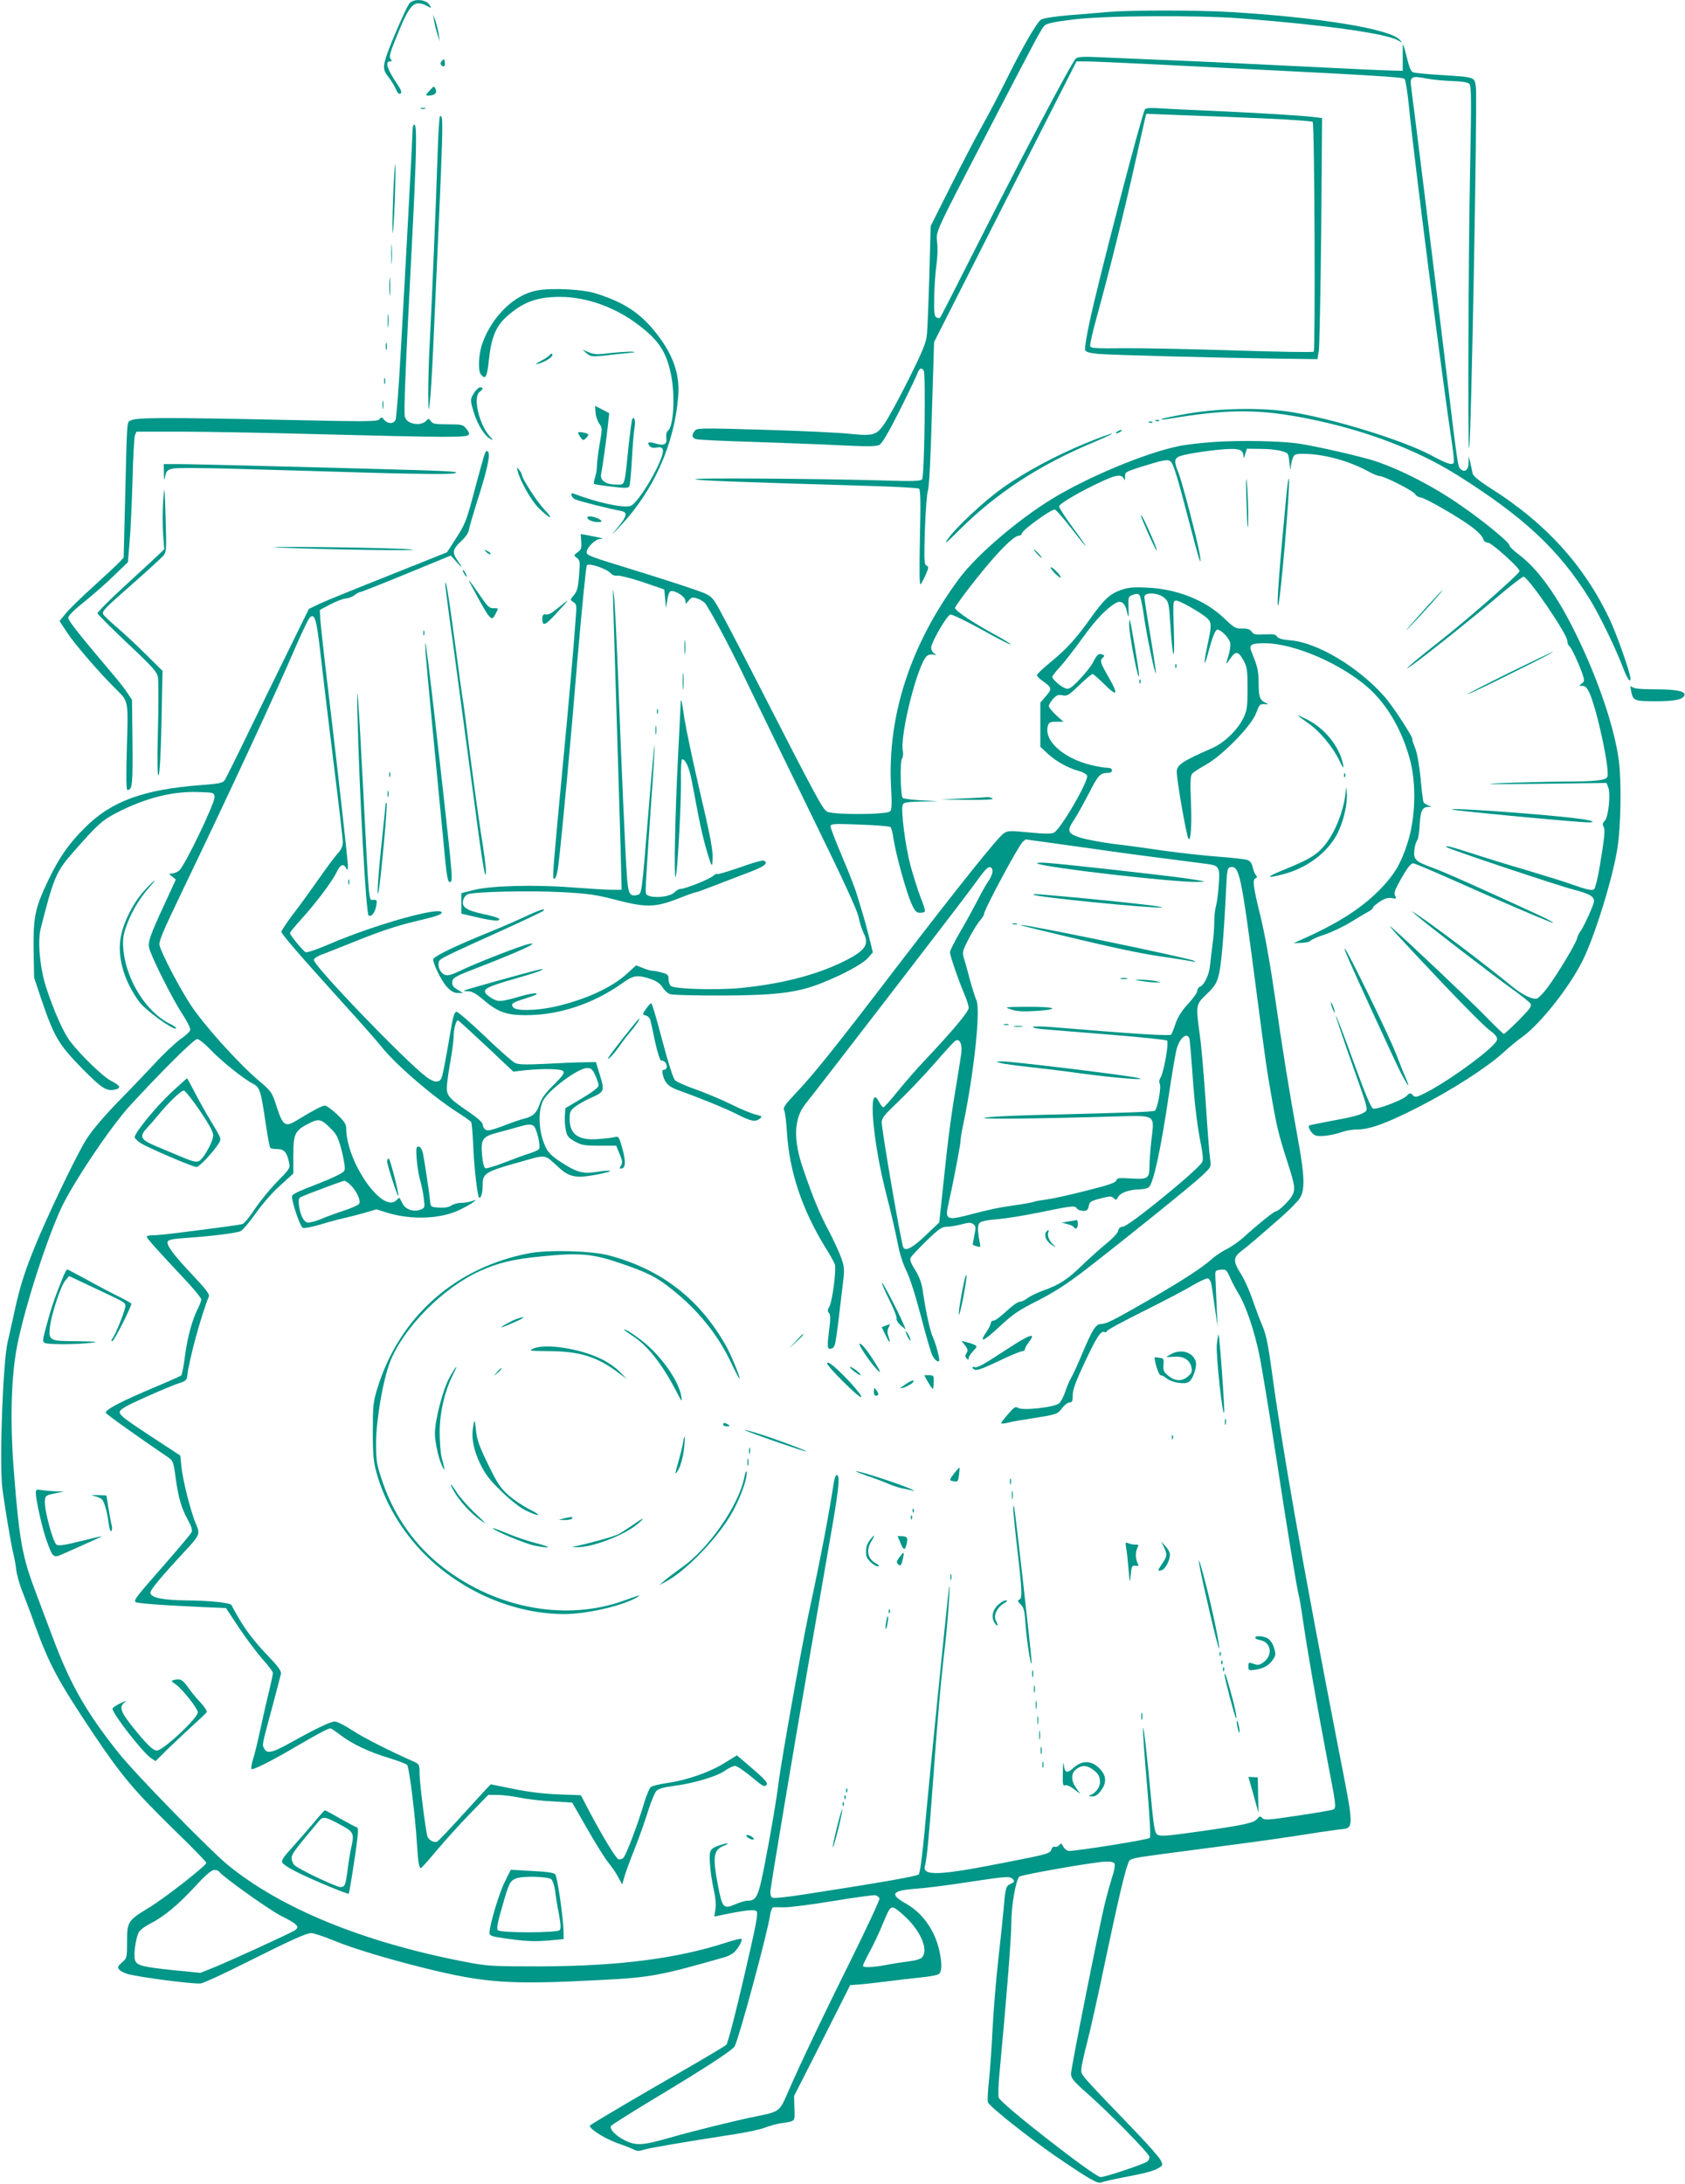 <?xml version="1.0" standalone="no"?>
<!DOCTYPE svg PUBLIC "-//W3C//DTD SVG 20010904//EN"
 "http://www.w3.org/TR/2001/REC-SVG-20010904/DTD/svg10.dtd">
<svg version="1.0" xmlns="http://www.w3.org/2000/svg"
 width="988pt" height="1280pt" viewBox="0 0 988 1280"
 preserveAspectRatio="xMidYMid meet">
<g transform="translate(0,1280) scale(0.1,-0.1)"
fill="#009688" stroke="none">
<path d="M2399 12778 c-19 -27 -104 -221 -130 -297 -25 -73 -24 -92 10 -134
15 -20 34 -50 41 -67 7 -16 16 -30 20 -30 19 0 17 16 -9 54 -59 87 -76 136
-45 136 13 0 14 3 4 14 -9 12 -4 34 26 108 86 217 110 243 188 203 28 -15 28
-15 14 7 -22 34 -97 37 -119 6z"/>
<path d="M6500 12730 c-47 -4 -150 -13 -230 -19 -86 -7 -154 -18 -166 -26 -25
-16 -113 -169 -206 -358 -37 -75 -101 -197 -142 -270 -40 -72 -124 -233 -186
-357 l-113 -225 -8 -295 c-5 -162 -11 -319 -15 -349 -4 -40 -30 -102 -104
-250 -54 -108 -117 -224 -140 -258 -50 -75 -66 -80 -214 -65 -56 6 -280 17
-496 23 -377 11 -394 11 -407 -7 -19 -26 -16 -41 10 -48 12 -4 162 -11 332
-16 171 -6 402 -14 514 -20 159 -8 208 -7 227 2 16 9 54 73 117 198 51 102 98
200 105 218 11 33 25 41 38 20 13 -20 4 -621 -9 -637 -10 -11 -50 -13 -232 -7
-391 11 -1131 16 -1098 7 29 -8 185 -14 1049 -40 138 -4 256 -11 263 -15 8 -6
10 -78 5 -289 -4 -190 -3 -279 4 -272 5 6 19 31 30 57 18 41 18 47 5 53 -14 5
-15 30 -10 209 4 113 12 216 18 232 7 18 16 186 23 449 l13 420 417 823 418
822 57 0 c31 0 191 -7 356 -15 1381 -69 1500 -76 1511 -88 6 -7 19 -90 28
-186 28 -285 191 -1561 251 -1960 8 -52 12 -98 9 -103 -10 -16 -38 -7 -128 41
-163 89 -581 218 -831 257 -170 26 -411 22 -599 -10 -82 -14 -152 -29 -155
-32 -3 -4 12 -4 34 0 358 60 537 60 830 1 330 -66 635 -182 872 -331 388 -244
597 -439 774 -725 55 -89 150 -283 193 -396 27 -71 46 -99 46 -69 0 31 -81
261 -123 349 -148 312 -372 559 -690 761 -71 45 -109 76 -112 90 -2 11 -8 39
-13 61 l-10 40 -1 -38 c-1 -43 -23 -59 -48 -35 -16 17 -16 18 -93 658 -50 414
-183 1487 -196 1582 -8 59 3 65 89 48 34 -7 102 -13 151 -15 58 -2 93 -7 102
-17 11 -11 12 -91 4 -493 -10 -485 -14 -1652 -6 -1644 12 12 49 2032 40 2116
-8 63 -1 60 -200 73 -82 5 -158 12 -167 16 -16 6 -23 25 -47 122 -6 23 -12 42
-13 42 -2 0 -3 -35 -2 -77 l0 -78 -80 2 c-44 1 -305 13 -580 27 -275 14 -615
30 -755 35 -140 6 -307 13 -370 16 -85 4 -120 2 -131 -7 -23 -18 -323 -587
-624 -1183 -91 -181 -169 -333 -173 -337 -4 -4 -14 -3 -22 2 -12 8 -14 31 -12
122 1 62 7 146 13 187 6 40 8 99 4 130 -7 67 -19 41 292 640 301 580 320 615
340 633 12 11 65 22 168 34 183 23 727 26 985 6 497 -39 854 -89 920 -130 25
-15 25 -15 7 5 -56 64 -483 133 -1001 163 -197 11 -574 11 -706 0z"/>
<path d="M2545 12679 c3 -19 12 -55 20 -80 l14 -44 -6 40 c-3 22 -12 58 -19
80 l-14 40 5 -36z"/>
<path d="M2591 12443 c-10 -11 -10 -18 -2 -26 14 -14 23 -4 19 21 -3 18 -5 18
-17 5z"/>
<path d="M2519 12269 c-26 -28 -26 -29 -5 -29 35 0 51 16 40 38 -9 19 -10 19
-35 -9z"/>
<path d="M2468 12163 c6 -2 18 -2 25 0 6 3 1 5 -13 5 -14 0 -19 -2 -12 -5z"/>
<path d="M6713 12158 c-19 -30 -275 -1011 -324 -1244 -18 -83 -30 -158 -26
-166 4 -11 26 -17 74 -22 76 -7 693 -23 1053 -28 l235 -3 8 50 c4 28 10 345
14 706 l5 657 -49 6 c-71 9 -325 24 -588 36 -126 5 -267 12 -312 15 -59 4 -84
2 -90 -7z m699 -52 c153 -7 281 -16 285 -20 11 -10 16 -1337 6 -1347 -5 -5
-213 -1 -463 7 -250 8 -543 14 -650 13 -174 -2 -195 0 -198 14 -2 9 19 99 47
199 67 244 159 612 220 888 28 124 53 236 56 249 l6 24 207 -8 c114 -4 332
-12 484 -19z"/>
<path d="M2566 11903 c-9 -285 -34 -881 -46 -1108 -6 -99 -9 -234 -9 -300 1
-110 2 -115 9 -55 5 36 13 171 19 300 63 1387 63 1380 41 1380 -4 0 -10 -98
-14 -217z"/>
<path d="M2420 12048 c0 -30 -44 -854 -71 -1323 -11 -203 -25 -378 -30 -387
-13 -24 -45 -23 -66 1 -15 18 -18 18 -28 4 -11 -14 -63 -15 -556 -4 -699 15
-867 14 -899 -2 -28 -14 -24 32 -37 -489 l-8 -316 -25 -27 c-14 -15 -82 -78
-151 -141 -69 -62 -143 -134 -163 -159 l-37 -45 46 -70 c46 -69 193 -239 286
-330 73 -73 71 -62 63 -341 -5 -168 -4 -249 3 -249 29 0 32 31 30 277 l-3 251
-27 41 c-15 23 -52 70 -81 104 -200 236 -266 319 -266 336 0 12 36 48 98 97
53 43 132 112 174 154 l78 75 10 120 c6 66 13 228 17 360 3 132 10 250 14 263
l9 22 267 0 c148 0 511 -7 808 -15 297 -8 615 -15 708 -15 180 0 187 2 149 50
-17 21 -27 23 -106 23 -74 0 -89 3 -100 19 -11 16 -15 16 -25 4 -31 -37 -116
-23 -127 21 -7 26 3 278 41 1008 27 522 31 705 15 705 -5 0 -10 -10 -10 -22z"/>
<path d="M2305 11640 c-4 -111 -5 -203 -2 -206 2 -3 8 86 12 196 4 111 5 203
2 206 -2 3 -8 -85 -12 -196z"/>
<path d="M2294 11310 c0 -52 1 -74 3 -47 2 26 2 68 0 95 -2 26 -3 4 -3 -48z"/>
<path d="M2283 11120 c0 -47 2 -66 4 -42 2 23 2 61 0 85 -2 23 -4 4 -4 -43z"/>
<path d="M3151 11098 c-132 -23 -262 -147 -321 -306 -24 -63 -29 -164 -10
-187 27 -33 36 -16 47 88 13 125 40 192 98 246 97 89 180 121 318 121 156 0
327 -61 464 -167 116 -88 160 -156 187 -286 26 -124 16 -307 -18 -332 -8 -6
-11 -22 -9 -41 6 -39 -15 -49 -64 -33 -39 12 -52 7 -34 -15 9 -10 22 -13 42
-9 21 4 30 1 35 -11 17 -44 -142 -320 -191 -332 -47 -12 -198 22 -332 73 -23
9 -13 -24 10 -34 21 -10 203 -56 270 -68 38 -8 34 -29 -19 -94 -45 -55 -44
-55 16 9 194 207 315 478 337 760 10 129 -32 246 -134 373 -91 114 -185 175
-348 227 -75 24 -256 34 -344 18z"/>
<path d="M2273 10920 c0 -36 2 -50 4 -32 2 17 2 47 0 65 -2 17 -4 3 -4 -33z"/>
<path d="M2262 10770 c0 -19 2 -27 5 -17 2 9 2 25 0 35 -3 9 -5 1 -5 -18z"/>
<path d="M3440 10729 c22 -19 32 -20 95 -14 38 5 102 11 140 15 57 6 61 7 25
9 -25 0 -82 -4 -127 -9 -68 -9 -89 -8 -120 5 l-38 15 25 -21z"/>
<path d="M3225 10721 c-3 -6 -27 -23 -53 -36 -26 -14 -36 -23 -22 -19 53 14
100 47 87 60 -3 3 -8 0 -12 -5z"/>
<path d="M2252 10565 c0 -16 2 -22 5 -12 2 9 2 23 0 30 -3 6 -5 -1 -5 -18z"/>
<path d="M2780 10498 c-24 -40 -24 -42 -1 -118 21 -68 63 -135 95 -152 20 -10
20 -10 -1 13 -64 70 -102 233 -60 263 21 16 22 26 2 26 -8 0 -24 -15 -35 -32z"/>
<path d="M2243 10425 c0 -22 2 -30 4 -17 2 12 2 30 0 40 -3 9 -5 -1 -4 -23z"/>
<path d="M3492 10383 c1 -21 11 -50 21 -65 19 -25 19 -29 3 -121 -9 -52 -16
-110 -16 -129 0 -19 -5 -49 -11 -67 -6 -18 -9 -34 -6 -37 3 -3 48 -10 102 -16
78 -10 98 -9 105 1 4 7 11 77 15 155 4 77 11 161 15 186 8 41 0 74 -13 53 -3
-5 -13 -79 -22 -164 -25 -241 -18 -219 -75 -219 -59 0 -94 26 -85 63 7 32 32
211 40 289 l7 66 -41 22 -42 21 3 -38z"/>
<path d="M6778 10333 c7 -3 16 -2 19 1 4 3 -2 6 -13 5 -11 0 -14 -3 -6 -6z"/>
<path d="M6738 10323 c7 -3 16 -2 19 1 4 3 -2 6 -13 5 -11 0 -14 -3 -6 -6z"/>
<path d="M6550 10270 c-8 -5 -10 -10 -5 -10 6 0 17 5 25 10 8 5 11 10 5 10 -5
0 -17 -5 -25 -10z"/>
<path d="M3390 10264 c0 -5 7 -18 15 -29 14 -18 16 -18 32 -2 9 9 15 19 12 21
-9 10 -59 18 -59 10z"/>
<path d="M6363 10201 c-170 -70 -356 -169 -483 -260 -107 -75 -277 -234 -323
-301 -24 -35 -11 -25 62 48 226 225 476 388 801 523 63 27 108 48 100 48 -8 0
-79 -26 -157 -58z"/>
<path d="M7125 10210 c-77 -5 -174 -16 -215 -25 -199 -42 -524 -178 -735 -305
-201 -122 -447 -331 -550 -470 -286 -385 -424 -807 -400 -1228 5 -91 4 -126
-5 -137 -17 -20 -331 -22 -370 -2 -26 13 -58 72 -440 818 -102 199 -198 382
-215 407 -29 43 -35 47 -145 84 -63 22 -216 71 -340 109 -260 80 -270 84 -270
103 0 26 50 76 78 77 23 1 22 2 -8 9 -19 4 -51 10 -70 14 l-35 6 3 -44 c3 -37
0 -47 -20 -62 -25 -18 -25 -19 -5 -34 18 -15 19 -24 12 -104 -5 -70 -11 -92
-30 -114 -23 -28 -23 -28 -3 -41 19 -12 20 -19 13 -104 -11 -159 -44 -530 -75
-852 -51 -536 -61 -657 -55 -663 11 -11 22 19 29 77 22 184 72 719 111 1196
26 302 51 555 56 562 13 15 115 -20 140 -47 9 -11 25 -16 40 -14 13 2 80 -15
149 -38 l125 -43 5 -55 5 -55 7 44 c3 24 11 48 16 53 16 16 86 -23 90 -50 l3
-22 18 21 c16 19 21 21 52 10 19 -6 41 -21 48 -33 54 -85 159 -285 255 -487
63 -130 229 -472 370 -760 178 -363 261 -543 270 -585 7 -34 20 -75 29 -93 37
-71 11 -106 -126 -173 -160 -77 -361 -128 -597 -151 -142 -13 -384 -6 -406 12
-8 6 -14 24 -14 40 0 24 -5 30 -37 38 -21 6 -46 11 -55 11 -10 0 -36 7 -58 16
l-40 16 -54 -49 c-89 -82 -248 -154 -426 -194 -107 -23 -222 -25 -240 -4 -18
22 -7 29 80 56 48 15 67 24 53 27 -12 2 -52 -6 -90 -17 -110 -32 -129 -34
-160 -17 -16 8 -35 22 -43 31 -22 27 4 41 160 86 134 38 190 58 165 59 -13 0
-448 -120 -454 -126 -2 -2 9 -4 25 -4 21 0 46 -14 85 -47 87 -75 137 -93 252
-93 195 0 394 66 564 186 68 49 89 52 168 26 35 -12 55 -26 70 -49 11 -18 31
-36 45 -40 14 -5 147 -8 295 -8 322 1 448 16 590 72 127 50 243 113 275 149
l28 32 -23 93 c-13 52 -30 114 -38 139 -8 25 -22 72 -32 105 -9 33 -48 133
-86 222 -38 89 -69 170 -69 179 0 16 15 17 171 11 94 -3 176 -10 181 -15 5 -5
13 -38 18 -73 13 -86 75 -312 105 -376 19 -43 28 -53 49 -53 14 0 27 3 29 8 3
4 -8 41 -25 82 -16 41 -42 125 -59 185 -30 113 -58 328 -46 358 5 14 23 17
109 19 l103 2 -102 5 c-56 3 -105 10 -110 14 -13 14 -17 216 -4 231 6 7 8 27
5 44 -19 94 89 518 142 558 8 7 25 10 37 7 19 -4 20 -3 5 7 -10 6 -18 21 -18
33 0 32 92 191 113 195 9 2 92 -38 183 -88 91 -51 167 -90 170 -87 3 2 -35 26
-83 52 -133 72 -243 145 -243 162 0 8 56 85 125 171 122 154 219 252 249 252
8 0 16 6 18 14 5 22 177 146 194 139 8 -3 51 -52 95 -109 44 -57 82 -104 84
-104 3 0 -31 49 -75 108 -44 60 -80 116 -80 124 0 16 135 94 263 152 80 36
107 37 120 4 3 -7 4 0 4 16 -2 28 1 30 88 58 141 44 163 48 180 32 17 -18 39
-89 111 -366 54 -209 73 -267 59 -178 -12 75 -102 421 -125 479 -34 87 -30 93
75 113 50 9 131 20 182 24 100 8 122 0 124 -40 1 -15 4 -11 10 12 l10 32 82
-1 c45 0 100 -6 122 -13 40 -11 40 -12 46 -71 3 -33 6 -46 7 -28 1 17 6 43 12
57 8 23 15 26 60 26 122 0 271 -41 389 -106 24 -13 51 -24 60 -24 27 0 198
-87 209 -106 5 -10 19 -18 30 -19 27 -2 220 -113 300 -172 35 -26 65 -57 68
-70 4 -15 14 -23 28 -23 21 0 186 -148 186 -167 0 -16 -311 -289 -474 -416
-147 -115 -236 -193 -151 -132 90 65 357 278 491 393 79 67 150 122 157 122
27 0 257 -337 257 -376 0 -13 5 -26 11 -30 12 -7 58 -106 79 -168 11 -35 11
-41 -6 -53 -17 -12 -17 -13 5 -13 17 0 27 -11 42 -44 45 -102 119 -449 104
-488 -9 -22 -57 -28 -260 -29 -99 -1 -263 -5 -365 -9 -129 -6 -62 -7 218 -4
l402 5 10 -26 c15 -38 1 -174 -20 -195 -13 -13 -15 -22 -8 -34 11 -19 7 -61
-23 -241 -11 -66 -26 -123 -32 -127 -14 -9 -41 -3 -132 29 -38 14 -158 51
-265 83 -107 31 -252 76 -322 99 -120 39 -158 48 -146 36 11 -11 656 -227 748
-250 99 -26 125 -43 114 -79 -10 -35 -64 -150 -78 -166 -7 -8 -16 -27 -19 -41
-8 -32 -119 -216 -176 -291 -23 -31 -50 -58 -60 -61 -26 -6 -86 23 -143 70
-155 127 -459 357 -558 422 l-35 23 30 -27 c55 -48 449 -351 554 -426 57 -41
109 -82 115 -91 9 -15 -2 -30 -69 -98 -44 -44 -83 -80 -87 -80 -4 0 -51 46
-105 101 -87 90 -488 469 -553 523 -39 33 45 -59 294 -322 127 -134 252 -260
279 -279 35 -26 47 -41 45 -57 -5 -38 -262 -229 -413 -308 -59 -30 -66 -32
-81 -17 -14 15 -17 15 -37 -5 -24 -24 -169 -79 -195 -74 -12 2 -45 81 -116
276 -54 150 -101 271 -103 269 -2 -3 40 -127 93 -277 93 -261 97 -273 79 -286
-26 -19 -68 -30 -205 -55 -63 -12 -118 -23 -122 -25 -14 -9 16 -55 39 -60 29
-8 101 3 155 22 22 8 61 14 86 14 74 0 172 36 359 131 196 100 404 234 497
319 34 31 84 73 113 93 105 76 274 289 352 445 71 141 178 486 205 662 20 125
24 379 9 505 -23 189 -119 476 -248 740 -113 233 -228 392 -341 476 -30 22
-54 46 -54 54 0 16 -144 135 -275 226 -159 112 -349 211 -507 265 -77 26 -350
89 -453 104 -103 15 -330 20 -490 10z"/>
<path d="M2842 10139 c-5 -13 -31 -105 -57 -204 -52 -195 -55 -203 -120 -304
l-44 -68 -343 -137 c-189 -75 -371 -149 -405 -165 l-62 -30 -112 -228 c-62
-125 -170 -347 -240 -491 -70 -145 -134 -273 -141 -284 -12 -17 -30 -21 -133
-29 -341 -25 -531 -94 -686 -249 -96 -95 -150 -173 -214 -305 -79 -165 -90
-216 -88 -408 l3 -167 41 -123 c76 -223 101 -266 235 -404 120 -122 149 -141
199 -129 37 9 31 23 -22 50 -48 24 -180 152 -242 233 -39 51 -97 181 -141 318
-36 111 -50 266 -32 340 78 307 90 336 198 458 136 155 163 179 249 224 166
85 324 126 476 121 92 -3 94 -3 97 -28 4 -35 -178 -412 -209 -434 -13 -9 -32
-16 -42 -16 -18 0 -18 -1 3 -18 l21 -17 -69 -150 c-83 -179 -96 -218 -87 -252
12 -51 134 -293 189 -378 34 -52 55 -93 51 -103 -3 -10 -29 -34 -59 -54 -29
-21 -98 -86 -152 -145 -55 -58 -135 -143 -179 -187 -103 -104 -185 -199 -220
-256 -49 -77 -190 -369 -274 -563 -80 -189 -113 -287 -149 -457 -12 -52 -28
-129 -38 -170 -26 -119 -47 -659 -32 -835 6 -68 53 -352 67 -405 5 -19 13 -60
16 -90 4 -30 20 -89 37 -130 16 -41 50 -130 74 -198 84 -230 133 -321 337
-627 166 -248 239 -335 468 -560 110 -106 199 -198 199 -203 0 -16 -243 -206
-332 -260 -129 -78 -133 -85 -133 -201 0 -96 -1 -98 -30 -123 -25 -22 -27 -28
-16 -42 7 -9 30 -20 50 -26 75 -20 395 -61 428 -55 19 3 136 57 261 120 280
140 358 175 389 175 13 0 72 -20 131 -44 115 -47 304 -104 527 -160 363 -90
503 -99 1035 -71 296 15 352 26 733 135 20 6 45 20 55 31 25 26 47 68 39 75
-3 3 -41 -6 -84 -20 -289 -95 -636 -140 -1098 -141 -288 0 -306 1 -445 28
-590 114 -1074 312 -1385 567 -108 89 -541 532 -639 655 -189 237 -284 403
-385 673 -33 86 -80 213 -106 282 -75 198 -93 300 -124 700 -24 303 -15 573
24 755 49 228 155 559 245 765 61 142 295 493 415 623 189 205 373 387 391
387 10 0 43 -26 74 -58 64 -68 196 -174 250 -202 44 -22 49 -37 79 -243 11
-71 22 -132 26 -135 4 -4 23 -7 43 -7 39 0 55 -20 68 -83 6 -28 -1 -37 -67
-104 -41 -41 -100 -113 -132 -160 -31 -48 -65 -89 -75 -92 -16 -5 -120 -19
-372 -51 -63 -8 -132 -15 -152 -15 -21 0 -38 -3 -38 -8 0 -9 71 -88 213 -239
59 -62 107 -120 107 -129 0 -8 -9 -32 -19 -52 -34 -67 -61 -165 -76 -276 -7
-60 -18 -112 -22 -117 -4 -4 -69 -33 -143 -64 -207 -87 -300 -135 -300 -155 0
-7 194 -145 355 -254 41 -28 41 -27 55 -129 16 -116 34 -178 72 -246 21 -38
27 -59 21 -72 -4 -9 -78 -97 -163 -194 -163 -186 -174 -200 -166 -214 5 -8
147 -19 391 -30 l140 -6 76 -115 c42 -63 104 -145 137 -183 34 -37 62 -74 62
-83 0 -9 -9 -50 -19 -92 -11 -43 -34 -142 -51 -222 -17 -80 -38 -167 -47 -193
-8 -27 -12 -51 -9 -55 9 -8 115 45 256 128 123 72 194 110 207 110 5 0 33 -19
63 -42 68 -51 167 -98 285 -133 50 -15 95 -33 102 -39 12 -11 47 -290 58 -466
7 -111 13 -143 24 -138 5 2 46 48 92 103 46 55 133 151 193 213 l109 112 52 0
c29 0 89 -7 132 -16 43 -9 130 -19 193 -22 l115 -7 90 -157 c49 -86 106 -176
125 -199 19 -23 45 -61 56 -83 l22 -41 15 51 c8 28 36 103 61 165 25 63 59
159 76 214 17 55 39 108 49 119 13 12 44 21 97 28 119 15 253 55 302 88 23 17
51 30 62 30 10 0 51 -27 91 -60 75 -63 83 -67 95 -48 7 11 -25 43 -133 134
l-42 36 -73 -45 c-86 -54 -221 -101 -335 -117 -45 -7 -89 -17 -97 -24 -8 -6
-26 -49 -40 -96 -33 -113 -104 -302 -121 -319 -7 -7 -20 -11 -29 -8 -15 6 -88
125 -172 283 l-48 92 -131 5 c-85 3 -176 14 -264 32 l-133 27 -23 -23 c-12
-13 -80 -87 -150 -164 -70 -77 -133 -144 -141 -148 -17 -10 -51 8 -58 30 -11
38 -46 316 -46 368 0 54 -1 56 -38 72 -138 61 -288 137 -356 181 -43 29 -89
52 -103 52 -25 0 -114 -43 -254 -121 -109 -61 -143 -70 -159 -39 -14 26 -16
13 45 240 26 96 49 185 52 198 4 18 -13 42 -88 120 -59 62 -113 131 -146 186
-29 48 -53 92 -55 98 -5 14 -127 27 -268 28 -135 2 -203 15 -208 43 -3 16 50
81 199 242 91 98 93 103 69 160 -31 71 -79 262 -86 337 l-7 67 -179 117 c-146
96 -178 121 -176 138 2 16 36 36 153 88 83 37 170 74 195 81 38 12 45 18 48
43 10 93 81 354 127 466 5 12 -20 45 -96 125 -112 119 -154 175 -146 196 4 10
30 16 89 20 152 10 313 29 338 41 13 6 53 53 89 104 38 54 97 122 143 163 l78
71 0 108 c0 125 9 144 92 186 59 30 72 26 133 -36 30 -30 40 -53 60 -130 15
-63 20 -100 14 -111 -8 -16 -70 -45 -228 -106 -40 -15 -76 -34 -78 -41 -8 -20
46 -182 63 -189 9 -3 55 6 102 20 48 15 110 31 137 37 28 6 82 20 121 31 l71
21 64 -20 c140 -43 311 -37 422 16 34 16 71 37 82 46 19 15 19 16 -8 6 -16 -5
-44 -10 -63 -10 -19 0 -45 -7 -58 -16 -16 -10 -41 -14 -73 -12 -43 3 -48 6
-50 28 -6 64 -36 259 -44 293 -6 23 -16 37 -25 37 -14 0 -15 -11 -11 -72 3
-40 12 -96 20 -124 9 -29 18 -77 22 -108 7 -54 6 -56 -20 -66 -40 -15 -87 1
-105 36 -8 16 -16 31 -17 33 -1 2 -10 -4 -19 -14 -81 -80 -293 224 -294 421 0
25 -11 42 -54 83 -30 28 -62 51 -71 51 -16 0 -69 -28 -157 -82 -75 -47 -88
-39 -124 70 -30 93 -31 94 -110 161 -124 107 -319 324 -396 441 -68 104 -171
301 -183 351 -5 20 23 86 126 300 284 591 552 1167 673 1449 37 85 74 162 82
170 29 29 40 -9 63 -210 12 -107 46 -392 76 -633 30 -240 55 -453 55 -472 0
-26 -9 -45 -34 -72 -18 -21 -66 -85 -106 -143 -41 -58 -106 -149 -147 -202
-40 -53 -73 -102 -73 -109 0 -14 107 -137 360 -417 102 -112 203 -227 225
-255 83 -105 301 -293 451 -389 40 -25 74 -50 77 -55 3 -5 8 -61 11 -124 5
-138 26 -319 36 -319 12 0 20 29 20 75 0 67 15 77 199 129 186 52 155 56 252
-31 60 -53 99 -60 220 -37 52 10 86 20 76 22 -10 2 -47 -1 -81 -7 -77 -13
-116 -2 -212 61 -46 30 -70 54 -84 83 -42 86 -48 211 -15 275 32 62 205 190
257 190 24 0 32 -7 48 -42 11 -24 20 -51 20 -60 0 -11 -35 -38 -97 -75 l-98
-58 -3 -45 c-2 -25 1 -63 6 -85 6 -33 15 -44 52 -65 40 -22 57 -25 144 -25
l99 0 20 -49 c17 -40 18 -52 8 -68 -11 -17 -10 -19 6 -16 23 5 22 50 -2 131
-15 52 -19 58 -38 53 -12 -4 -56 -9 -97 -12 -118 -10 -170 27 -170 118 0 41 4
50 33 72 18 14 58 36 88 50 83 36 85 41 57 133 l-24 78 -64 -1 c-36 0 -137 -4
-225 -9 -131 -6 -166 -5 -187 6 -15 8 -95 78 -177 157 -82 78 -156 142 -164
142 -10 0 -18 -20 -27 -67 -41 -238 -53 -300 -61 -320 -12 -31 -44 -29 -88 4
-129 98 -661 651 -661 687 0 8 21 22 48 32 26 9 106 41 178 70 158 64 262 99
374 125 112 26 150 39 150 50 0 40 -393 -70 -660 -185 -69 -30 -131 -51 -138
-47 -17 9 -92 101 -92 112 0 5 29 40 64 79 82 89 183 222 209 277 22 46 40 54
56 26 9 -16 10 -14 11 8 0 32 -52 497 -114 1019 -25 206 -46 400 -48 430 l-3
55 62 33 c33 17 74 33 90 34 15 1 39 10 52 20 13 10 28 18 33 18 6 0 127 48
271 107 l260 107 35 -39 c35 -40 35 -34 0 17 -27 40 -22 62 24 104 24 22 44
49 46 64 2 14 23 86 46 160 61 189 83 287 68 302 -8 8 -14 5 -20 -13z m8
-3469 l160 -151 67 8 c112 11 211 9 225 -5 10 -10 0 -25 -54 -79 -49 -48 -72
-79 -84 -115 -17 -51 -39 -72 -89 -84 -16 -4 -72 -22 -122 -42 -76 -28 -96
-32 -108 -22 -8 7 -15 20 -15 30 0 11 -30 38 -77 70 -118 80 -133 97 -133 144
0 23 9 90 20 150 11 60 20 129 20 152 0 42 14 94 25 94 3 0 77 -68 165 -150z
m278 -468 c18 -12 45 -122 32 -137 -5 -6 -29 -17 -52 -24 -24 -7 -89 -31 -146
-53 -56 -22 -109 -38 -116 -35 -8 3 -15 31 -19 73 -9 96 1 112 88 135 39 10
93 25 120 33 59 17 76 18 93 8z m-1068 -352 c32 -34 55 -84 47 -104 -3 -8 -43
-26 -89 -41 -46 -15 -109 -38 -141 -52 -32 -13 -66 -21 -76 -18 -22 7 -40 44
-48 100 -4 35 -2 43 13 50 55 24 241 93 252 94 8 1 26 -12 42 -29z m-775
-4020 c16 -26 295 -225 363 -259 98 -49 112 -64 80 -85 -29 -19 -390 -184
-483 -221 l-70 -28 -162 16 c-179 19 -210 27 -221 58 -11 29 5 137 23 166 9
13 37 34 63 47 81 41 164 109 261 214 66 72 101 102 117 102 13 0 26 -4 29
-10z"/>
<path d="M961 10028 c1 -46 2 -49 8 -19 5 29 12 36 41 44 22 6 180 5 415 -2
209 -6 565 -16 790 -23 274 -7 423 -8 450 -2 32 8 -9 12 -195 18 -411 12
-1332 36 -1422 36 l-88 0 1 -52z"/>
<path d="M3035 10040 c14 -58 79 -172 121 -215 66 -66 98 -78 38 -14 -46 49
-134 185 -134 206 0 5 -7 18 -16 29 -14 18 -15 18 -9 -6z"/>
<path d="M7308 9880 c3 -91 6 -167 8 -169 7 -7 2 201 -6 269 -4 37 -5 -6 -2
-100z"/>
<path d="M7542 9890 c-38 -392 -58 -649 -48 -639 13 14 70 676 64 740 -2 19
-9 -27 -16 -101z"/>
<path d="M957 9868 c-4 -54 -4 -141 -1 -193 l7 -94 -34 -33 c-19 -18 -107
-100 -197 -182 -90 -82 -162 -155 -160 -161 2 -7 81 -86 175 -175 145 -136
174 -168 179 -199 4 -19 4 -159 0 -311 -5 -191 -3 -271 4 -264 6 6 13 124 17
311 l6 301 -94 93 c-52 52 -128 123 -169 158 -41 35 -79 71 -83 78 -12 19 -1
31 178 188 83 73 159 143 171 156 20 23 21 31 15 224 -6 194 -6 197 -14 103z"/>
<path d="M3445 9770 c-8 -13 28 -30 61 -30 19 0 25 3 18 10 -16 16 -73 30 -79
20z"/>
<path d="M6690 9778 c0 -12 80 -192 91 -203 6 -5 -5 27 -25 72 -37 87 -65 143
-66 131z"/>
<path d="M1655 9590 c278 -12 827 -19 762 -11 -31 5 -256 11 -500 14 -272 3
-373 2 -262 -3z"/>
<path d="M2852 9564 c10 -10 20 -15 24 -12 3 4 -5 12 -18 18 -22 12 -22 12 -6
-6z"/>
<path d="M6080 9555 c13 -14 26 -25 28 -25 3 0 -5 11 -18 25 -13 14 -26 25
-28 25 -3 0 5 -11 18 -25z"/>
<path d="M6160 9474 c0 -6 14 -23 30 -39 17 -16 30 -24 30 -19 0 6 -13 23 -30
39 -16 16 -30 24 -30 19z"/>
<path d="M2720 9440 c6 -11 13 -20 16 -20 2 0 0 9 -6 20 -6 11 -13 20 -16 20
-2 0 0 -9 6 -20z"/>
<path d="M2763 9370 c111 -207 118 -216 141 -171 20 38 21 37 -11 36 -23 0
-36 12 -75 70 -71 102 -82 115 -55 65z"/>
<path d="M2611 9378 c-1 -10 19 -163 44 -340 24 -178 74 -550 111 -827 62
-472 82 -595 83 -515 1 17 -12 116 -29 220 -16 104 -45 315 -65 469 -19 154
-37 289 -39 300 -3 11 -23 160 -46 330 -39 294 -57 402 -59 363z"/>
<path d="M3596 9240 c35 -1142 44 -1433 46 -1535 l3 -120 -60 0 c-33 0 -138 7
-233 14 -217 17 -477 10 -577 -16 l-70 -18 0 -60 0 -60 99 -23 c54 -13 106
-20 115 -17 24 9 1 19 -91 39 -95 21 -122 40 -112 79 3 16 16 32 28 36 39 15
368 22 551 12 155 -8 200 -15 320 -46 173 -45 228 -44 363 9 50 20 96 36 101
36 6 0 50 16 98 35 48 19 139 53 201 77 105 39 133 60 99 74 -8 3 -70 -15
-139 -40 -70 -24 -129 -42 -132 -39 -3 4 -14 -1 -25 -11 -21 -19 -163 -76
-190 -76 -10 0 -26 -9 -35 -19 -30 -33 -158 -39 -168 -8 -5 13 1 113 32 560
12 164 20 302 18 308 -2 6 -18 -170 -36 -392 -41 -500 -38 -477 -68 -485 -41
-10 -51 9 -58 109 -9 123 -32 637 -51 1152 -9 231 -20 454 -25 495 -6 58 -7
42 -4 -70z"/>
<path d="M6572 9342 c-65 -24 -97 -53 -175 -162 -86 -122 -145 -186 -236 -260
-44 -36 -80 -70 -81 -77 0 -6 15 -22 33 -34 56 -40 58 -46 17 -92 l-30 -35 0
-130 0 -129 44 -41 c49 -45 119 -84 183 -101 22 -6 44 -18 47 -27 11 -29 -153
-312 -194 -334 -15 -8 -53 -8 -145 1 -111 11 -126 11 -149 -5 -34 -21 -273
-321 -626 -781 -357 -467 -489 -632 -591 -739 -65 -69 -79 -88 -71 -103 5 -10
12 -66 16 -125 13 -231 89 -458 226 -680 27 -42 51 -87 55 -98 10 -31 -15
-220 -32 -248 -11 -18 -12 -26 -2 -38 9 -11 9 -35 0 -105 -12 -94 -10 -112 14
-103 24 10 22 -2 66 371 12 96 11 104 -10 165 -13 34 -45 104 -71 153 -53 99
-91 190 -150 362 -60 173 -56 297 13 383 109 137 932 1206 980 1273 70 98 91
122 106 113 18 -11 13 -41 -14 -81 -14 -20 -43 -72 -64 -114 -22 -42 -66 -123
-100 -181 -34 -58 -61 -112 -61 -121 0 -19 49 -162 84 -244 14 -33 26 -70 26
-82 0 -22 -89 -129 -253 -303 -50 -52 -123 -137 -164 -187 -41 -51 -78 -93
-83 -93 -5 0 -17 14 -25 31 -68 131 -40 -226 42 -541 25 -96 54 -222 65 -279
13 -68 31 -126 53 -170 20 -41 53 -143 85 -266 29 -110 58 -212 66 -227 14
-28 32 -43 40 -35 7 6 -16 95 -37 142 -17 40 -40 144 -58 268 -7 48 -20 83
-45 124 -25 39 -33 61 -26 72 4 9 46 53 93 99 72 70 90 82 118 82 19 0 57 6
86 14 43 11 55 12 70 1 15 -11 16 -19 6 -66 -6 -30 -10 -55 -9 -55 0 -1 11 -5
24 -9 20 -6 22 -4 18 17 -15 73 -15 107 -2 121 10 9 47 17 103 21 48 4 156 21
238 38 206 42 216 43 229 26 6 -9 23 -15 38 -15 21 0 27 5 32 28 5 28 10 31
107 54 17 4 31 2 40 -8 12 -12 15 -11 24 6 13 26 66 45 126 46 26 1 51 7 57
14 28 34 70 230 116 543 20 133 41 257 48 275 21 64 63 91 73 47 2 -13 9 -90
15 -173 13 -191 27 -316 50 -434 13 -63 16 -100 9 -112 -24 -46 -433 -379
-465 -379 -15 0 -24 -8 -28 -25 -4 -14 -33 -45 -67 -72 -33 -27 -96 -83 -140
-125 -89 -87 -135 -117 -232 -152 -36 -13 -78 -33 -93 -45 -15 -12 -35 -21
-46 -21 -11 0 -45 -25 -77 -55 -32 -30 -65 -55 -74 -55 -10 0 -17 -6 -17 -14
0 -7 -11 -30 -25 -51 -48 -70 -19 -59 74 28 78 73 111 96 224 153 98 50 171
97 282 182 229 177 624 495 684 552 52 49 53 51 47 93 -4 23 -16 173 -26 332
-11 160 -26 339 -35 399 -24 176 -24 178 40 239 45 43 59 64 70 108 16 56 30
226 43 484 7 141 8 150 28 153 51 7 62 -43 149 -713 59 -451 61 -464 91 -635
30 -174 43 -227 95 -387 43 -136 45 -152 25 -192 -16 -29 -80 -91 -96 -91 -10
0 -105 -76 -187 -151 -29 -26 -74 -57 -100 -70 -26 -12 -67 -40 -91 -61 -53
-48 -167 -122 -369 -239 -201 -116 -247 -139 -277 -139 -31 0 -50 -31 -111
-175 -25 -60 -54 -123 -64 -140 -10 -17 -26 -54 -35 -82 -9 -28 -25 -58 -36
-68 -25 -23 -213 -44 -240 -27 -16 10 -24 5 -59 -36 -23 -26 -41 -50 -41 -53
0 -4 17 -3 38 2 20 6 80 16 132 24 158 25 159 25 187 61 14 19 34 34 44 34 16
0 19 8 19 43 0 31 17 78 64 179 73 156 100 200 121 191 8 -3 15 -1 15 5 0 6
96 58 213 116 116 58 247 126 289 152 43 25 84 44 92 41 8 -3 17 -21 20 -39 3
-18 12 -80 20 -138 l15 -105 -6 135 c-3 74 -6 149 -7 165 -1 27 2 30 32 33 30
3 34 0 54 -45 11 -26 34 -69 50 -95 43 -70 92 -215 122 -358 14 -69 57 -330
96 -582 72 -472 127 -803 135 -827 3 -8 15 -78 26 -155 24 -166 80 -488 143
-818 49 -254 52 -273 35 -283 -5 -4 -99 -20 -207 -36 -171 -26 -198 -28 -210
-15 -13 13 -17 12 -31 -5 -19 -24 -83 -37 -345 -74 -244 -34 -243 -34 -255 13
-5 20 -14 93 -20 162 -22 243 -46 455 -49 432 -2 -12 8 -160 23 -328 17 -201
23 -310 17 -316 -11 -11 -445 -80 -477 -76 -11 2 -25 13 -31 26 -10 19 -13 20
-23 8 -7 -8 -18 -13 -26 -10 -7 3 -16 -3 -20 -15 -7 -24 -19 -28 -260 -75
-402 -80 -501 -84 -481 -19 10 31 25 190 46 483 28 387 47 605 70 795 17 144
35 400 25 350 -6 -26 -118 -1140 -145 -1440 -13 -137 -26 -235 -33 -241 -12
-11 -224 -48 -650 -114 -138 -21 -203 -28 -211 -21 -7 6 -11 25 -8 43 8 66
134 818 226 1348 52 300 113 653 136 784 40 232 46 301 25 301 -5 0 -13 -22
-17 -50 -27 -178 -75 -431 -148 -770 -38 -178 -163 -879 -175 -985 -11 -89
-43 -282 -81 -475 -37 -192 -48 -215 -101 -215 -13 0 -47 -10 -74 -22 -67 -28
-74 -20 -99 110 -32 166 -27 208 30 232 46 19 30 22 -23 4 -35 -12 -49 -22
-53 -40 -8 -31 3 -140 22 -224 9 -39 13 -82 9 -109 l-7 -44 34 7 c143 30 201
37 214 24 11 -11 -3 -82 -75 -391 -48 -208 -94 -384 -102 -391 -8 -8 -120 -75
-249 -149 -231 -132 -540 -314 -550 -324 -13 -14 80 -75 157 -103 47 -16 94
-35 105 -41 14 -7 29 -7 51 1 30 10 235 45 532 91 72 11 153 28 180 39 28 10
68 22 90 25 92 14 85 7 83 88 l-2 72 165 325 164 325 40 3 c22 1 94 9 160 17
66 9 162 20 213 25 52 5 100 14 108 21 17 14 18 59 3 131 -26 122 -98 225
-197 281 -100 56 -83 77 66 88 60 4 197 22 305 39 226 34 240 35 257 15 10
-12 7 -17 -14 -26 -28 -13 -31 -24 -41 -144 -3 -38 -17 -171 -31 -295 -14
-124 -29 -308 -34 -410 -5 -102 -14 -237 -21 -301 -7 -64 -10 -123 -6 -131 9
-24 233 -202 390 -311 202 -138 255 -169 275 -158 9 4 69 18 132 30 132 25
176 37 208 57 21 14 21 16 7 44 -9 17 -73 90 -143 163 -332 345 -322 334 -322
366 0 17 16 91 35 163 19 73 64 275 100 448 79 374 119 546 138 593 17 40 -30
30 442 92 316 41 507 68 680 96 33 5 83 12 112 16 97 11 98 -22 -6 510 -209
1078 -325 1739 -385 2185 -19 139 -32 204 -51 250 -15 35 -42 106 -60 159 -18
53 -49 122 -69 153 -46 72 -46 96 1 132 20 15 57 46 83 68 26 23 90 78 143
124 53 46 106 100 119 120 30 49 28 130 -11 342 -52 286 -89 515 -135 835 -28
194 -60 372 -85 474 -43 174 -49 217 -28 224 9 3 9 7 1 18 -7 8 -15 29 -19 47
-4 21 -15 36 -29 41 -12 5 -89 14 -172 20 -82 6 -226 22 -319 35 -94 14 -227
32 -296 40 -70 9 -156 25 -193 36 -78 25 -83 40 -35 110 16 25 54 93 84 151
54 106 66 119 111 119 15 0 24 6 24 15 0 10 -10 15 -27 15 -16 0 -56 7 -91 15
-169 40 -285 146 -257 234 5 17 15 21 48 21 l42 0 -43 39 c-23 21 -42 45 -42
53 0 8 11 27 25 42 21 23 31 26 55 21 27 -6 37 0 98 59 38 36 73 66 78 66 4 0
37 -28 71 -62 74 -74 83 -60 25 40 -50 87 -54 99 -37 116 13 12 12 15 -1 20
-22 8 -31 1 -55 -46 -11 -22 -47 -67 -79 -100 -49 -51 -62 -59 -81 -53 -26 8
-79 53 -79 68 0 5 21 33 48 61 26 29 85 105 131 169 77 107 144 177 198 205
26 14 50 -4 59 -46 11 -50 13 -47 11 18 -2 62 -1 64 26 74 18 7 30 7 38 -1 5
-5 17 -57 25 -114 15 -111 65 -351 71 -345 3 2 -12 100 -31 216 -20 117 -36
221 -36 231 0 30 80 26 116 -4 26 -23 28 -30 36 -153 14 -215 27 -241 21 -41
-6 171 -5 177 14 177 21 0 144 -70 181 -103 27 -25 27 -42 1 -163 -24 -112
-20 -135 6 -37 23 87 41 133 54 133 20 0 69 -51 74 -77 3 -15 -1 -47 -9 -72
-18 -61 -18 -62 11 -19 31 45 47 42 78 -16 19 -36 22 -56 22 -161 0 -102 -3
-127 -22 -168 -33 -72 -113 -150 -186 -182 -176 -77 -207 -98 -207 -139 0 -52
56 -370 68 -391 14 -22 21 78 15 217 -5 114 -3 151 7 163 7 9 43 32 79 52 98
54 269 229 296 303 19 51 22 55 50 53 17 -1 23 0 15 4 -42 16 -50 34 -50 117
-1 75 -5 96 -41 184 -18 43 -5 52 77 52 171 0 449 -120 609 -263 107 -96 191
-238 239 -407 43 -150 37 -358 -14 -510 -37 -112 -71 -169 -143 -247 -115
-122 -256 -213 -487 -315 l-35 -16 45 2 c25 0 50 6 55 13 6 7 43 23 83 36 40
13 109 46 153 73 44 27 91 55 105 62 13 7 24 17 24 22 0 6 19 21 41 36 30 19
50 24 71 20 25 -5 27 -4 19 13 -8 13 -4 30 16 67 46 86 73 124 89 124 8 0 101
-39 207 -86 327 -146 608 -266 613 -262 2 3 -38 24 -88 47 -345 159 -553 252
-618 275 -100 36 -113 49 -107 103 2 24 10 49 16 57 7 8 13 48 15 90 4 82 16
106 50 107 l21 0 -21 9 c-12 5 -24 13 -27 17 -3 5 -11 67 -17 138 -8 80 -20
149 -32 180 -11 27 -18 50 -17 50 14 0 -113 196 -163 252 -151 172 -395 318
-551 330 -48 4 -72 11 -79 22 -7 13 -23 15 -73 13 -53 -3 -65 -1 -76 16 -11
14 -25 19 -56 18 -38 -1 -47 5 -105 60 -110 106 -278 173 -453 180 -81 4 -110
1 -153 -14z m-275 -1501 c153 -22 384 -54 513 -70 129 -17 254 -33 277 -36 61
-9 67 -21 59 -124 -3 -48 -11 -103 -16 -122 -6 -19 -10 -59 -10 -91 0 -31 -4
-90 -10 -130 -5 -40 -12 -97 -15 -126 -5 -55 -34 -116 -60 -126 -8 -3 -15 -14
-15 -24 0 -10 -24 -44 -54 -76 -36 -39 -59 -76 -72 -112 -10 -31 -22 -60 -26
-67 -6 -10 -180 0 -698 43 -58 5 -109 5 -113 1 -4 -5 27 -11 70 -14 43 -4 219
-18 392 -32 173 -14 319 -29 324 -34 12 -12 -19 -186 -38 -217 -8 -12 -10 -26
-5 -35 11 -19 -13 -149 -29 -159 -12 -7 -166 -12 -731 -26 -140 -4 -262 -11
-270 -16 -14 -8 314 -5 760 8 251 7 239 14 222 -133 -7 -60 -12 -132 -12 -160
0 -70 -11 -77 -110 -70 -69 4 -80 3 -85 -12 -4 -13 -48 -28 -173 -59 -92 -24
-197 -47 -234 -52 -38 -5 -72 -11 -77 -14 -5 -3 -58 -13 -117 -21 -101 -15
-135 -22 -285 -61 -106 -27 -119 -18 -98 68 22 96 70 342 71 368 0 14 6 54 14
90 65 308 105 684 79 738 -7 15 -25 72 -40 127 -14 55 -31 113 -36 129 -7 25
-2 41 34 109 23 44 52 90 65 104 12 13 22 30 22 36 0 25 198 393 226 422 9 8
17 15 19 15 2 0 129 -18 282 -39z m-660 -1211 c-3 -25 -19 -124 -35 -220 -17
-96 -40 -265 -52 -375 -12 -110 -26 -245 -32 -300 l-11 -100 -81 -77 c-74 -71
-116 -93 -129 -70 -12 18 -127 686 -127 734 0 25 16 45 102 126 56 54 148 151
206 217 57 66 112 126 121 133 25 20 44 -13 38 -68z m899 -4755 c3 -8 -3 -43
-15 -77 -11 -35 -29 -99 -40 -143 -33 -132 -201 -975 -201 -1009 0 -27 13 -43
98 -118 137 -122 362 -352 362 -370 0 -9 -6 -20 -12 -26 -19 -16 -247 -92
-275 -92 -34 0 -589 432 -597 466 -4 13 -2 75 4 137 43 458 70 800 70 888 0
101 26 249 47 270 11 11 444 87 506 88 33 1 49 -3 53 -14z m-1379 -201 c3 -7
-72 -168 -166 -358 -176 -354 -315 -648 -378 -795 -42 -96 -46 -99 -183 -126
-105 -21 -371 -86 -505 -125 -158 -45 -195 -47 -261 -15 -52 26 -90 64 -82 84
1 5 111 74 243 154 307 184 471 291 483 314 25 46 193 666 207 766 4 26 12 48
19 48 6 1 36 1 66 0 30 0 159 16 285 37 127 21 238 36 248 34 10 -3 21 -11 24
-18z m153 -110 c92 -87 136 -197 95 -238 -8 -8 -41 -18 -72 -21 -32 -4 -92
-13 -133 -21 -87 -16 -140 -18 -140 -5 0 5 18 43 41 85 22 41 55 110 72 153
40 95 44 103 63 103 9 0 42 -25 74 -56z"/>
<path d="M6082 7739 c44 -24 793 -110 937 -108 63 1 59 2 -59 20 -142 20 -732
86 -828 92 -35 2 -57 0 -50 -4z"/>
<path d="M6061 7556 c13 -14 664 -78 746 -75 45 2 -159 26 -451 54 -284 26
-302 28 -295 21z"/>
<path d="M5938 7383 c6 -2 18 -2 25 0 6 3 1 5 -13 5 -14 0 -19 -2 -12 -5z"/>
<path d="M6075 7354 c429 -104 586 -138 732 -160 92 -13 177 -27 188 -30 16
-4 17 -3 5 5 -25 15 -984 214 -1016 210 -5 -1 36 -12 91 -25z"/>
<path d="M6573 7063 c9 -2 25 -2 35 0 9 3 1 5 -18 5 -19 0 -27 -2 -17 -5z"/>
<path d="M6695 7050 c28 -5 66 -8 85 -8 32 0 31 1 -10 9 -25 4 -63 7 -85 7
-39 -1 -39 -1 10 -8z"/>
<path d="M5930 6883 c34 -11 70 -13 149 -8 146 10 108 25 -59 24 -133 -1 -134
-1 -90 -16z"/>
<path d="M5888 6793 c6 -2 18 -2 25 0 6 3 1 5 -13 5 -14 0 -19 -2 -12 -5z"/>
<path d="M5948 6783 c12 -2 32 -2 45 0 12 2 2 4 -23 4 -25 0 -35 -2 -22 -4z"/>
<path d="M5865 6570 c17 -5 98 -16 180 -25 83 -9 213 -25 290 -36 206 -28 428
-45 328 -25 -98 19 -733 96 -788 95 -39 -1 -39 -1 -10 -9z"/>
<path d="M8370 9248 c-118 -131 -152 -172 -100 -118 66 68 193 210 187 210 -2
0 -42 -42 -87 -92z"/>
<path d="M3276 9240 c-47 -39 -58 -44 -83 -41 -7 1 -13 -8 -13 -21 0 -52 15
-47 83 28 38 41 67 74 65 74 -2 0 -25 -18 -52 -40z"/>
<path d="M6621 9143 c-2 -58 56 -353 58 -301 1 18 -47 305 -54 323 -2 6 -4 -4
-4 -22z"/>
<path d="M2482 9090 c0 -14 2 -19 5 -12 2 6 2 18 0 25 -3 6 -5 1 -5 -13z"/>
<path d="M4013 9005 c0 -38 2 -53 4 -32 2 20 2 52 0 70 -2 17 -4 1 -4 -38z"/>
<path d="M2496 8965 c5 -66 54 -584 115 -1212 9 -90 16 -123 26 -123 20 0 18
20 -42 560 -83 741 -112 967 -99 775z"/>
<path d="M8845 8855 c-137 -68 -245 -123 -240 -124 6 0 123 55 260 124 138 68
246 123 240 124 -5 0 -122 -56 -260 -124z"/>
<path d="M6891 8894 c0 -11 3 -14 6 -6 3 7 2 16 -1 19 -3 4 -6 -2 -5 -13z"/>
<path d="M4003 8805 c0 -44 2 -61 4 -37 2 23 2 59 0 80 -2 20 -4 1 -4 -43z"/>
<path d="M6681 8804 c0 -11 3 -14 6 -6 3 7 2 16 -1 19 -3 4 -6 -2 -5 -13z"/>
<path d="M2096 8610 c11 -456 50 -1159 65 -1175 14 -14 39 16 45 57 6 32 4 35
-17 34 -28 -1 -24 -42 -59 639 -29 559 -40 703 -34 445z"/>
<path d="M9564 8751 c11 -58 17 -61 145 -61 112 0 160 10 168 36 7 22 -50 34
-170 34 -85 0 -127 4 -136 13 -11 10 -13 6 -7 -22z"/>
<path d="M3991 8673 c-1 -17 -8 -161 -16 -320 -16 -310 -24 -693 -14 -693 10
0 33 419 32 558 -2 77 2 132 7 132 19 0 41 -48 55 -121 8 -41 26 -135 40 -209
14 -74 38 -173 53 -220 25 -81 27 -83 30 -46 5 55 -9 129 -84 449 -35 153 -71
324 -80 380 -17 115 -22 136 -23 90z"/>
<path d="M3852 8630 c0 -14 2 -19 5 -12 2 6 2 18 0 25 -3 6 -5 1 -5 -13z"/>
<path d="M7610 8607 c0 -2 25 -21 57 -43 69 -47 146 -139 185 -219 24 -49 28
-54 23 -25 -21 104 -105 210 -213 264 -29 14 -52 25 -52 23z"/>
<path d="M3843 8520 c0 -25 2 -35 4 -22 2 12 2 32 0 45 -2 12 -4 2 -4 -23z"/>
<path d="M2282 8260 c0 -14 2 -19 5 -12 2 6 2 18 0 25 -3 6 -5 1 -5 -13z"/>
<path d="M7881 8254 c0 -11 3 -14 6 -6 3 7 2 16 -1 19 -3 4 -6 -2 -5 -13z"/>
<path d="M7892 8175 c-8 -119 -64 -260 -133 -339 -45 -51 -91 -77 -239 -137
-100 -41 -99 -50 3 -23 138 35 257 124 316 233 38 72 63 177 58 245 -2 28 -4
38 -5 21z"/>
<path d="M2272 8145 c0 -16 2 -22 5 -12 2 9 2 23 0 30 -3 6 -5 -1 -5 -18z"/>
<path d="M5645 8120 l-130 -6 160 -2 c106 -1 155 2 145 8 -8 5 -22 9 -30 8 -8
-1 -73 -5 -145 -8z"/>
<path d="M2261 8085 c-1 -11 -10 -99 -20 -195 -23 -207 -34 -375 -21 -315 12
60 53 502 47 517 -3 7 -6 4 -6 -7z"/>
<path d="M8515 8055 c16 -7 734 -75 799 -75 47 0 23 11 -45 20 -177 25 -784
69 -754 55z"/>
<path d="M2042 7630 c0 -14 2 -19 5 -12 2 6 2 18 0 25 -3 6 -5 1 -5 -13z"/>
<path d="M848 7582 c-64 -69 -122 -182 -139 -269 -23 -121 16 -259 107 -384
36 -49 194 -164 215 -157 7 2 -7 14 -32 26 -141 68 -261 260 -276 440 -4 52
-1 81 16 129 26 77 76 164 131 226 59 67 43 59 -22 -11z"/>
<path d="M3080 7428 c-47 -22 -143 -64 -215 -93 -200 -81 -325 -142 -325 -158
0 -29 52 -133 83 -164 22 -23 40 -33 61 -33 l31 0 -33 20 c-26 16 -33 26 -30
46 3 24 17 32 163 88 242 94 359 149 285 133 -41 -8 -289 -104 -383 -148 -75
-36 -92 -40 -112 -31 -25 12 -41 51 -31 77 6 16 27 27 381 187 121 55 224 104
230 109 20 19 -23 6 -105 -33z"/>
<path d="M7897 7203 c35 -86 269 -594 309 -675 44 -88 69 -121 38 -50 -9 20
-36 87 -59 147 -38 100 -289 615 -300 615 -2 0 3 -17 12 -37z"/>
<path d="M7806 6910 c3 -14 11 -32 16 -40 6 -10 7 -7 2 10 -3 14 -11 32 -16
40 -6 10 -7 7 -2 -10z"/>
<path d="M3791 6891 c-26 -36 -26 -37 -1 -44 10 -3 21 -15 24 -28 3 -13 16
-71 28 -129 13 -58 28 -105 33 -105 19 0 35 -16 35 -36 0 -10 -7 -19 -15 -19
-12 0 -14 -7 -9 -27 11 -48 32 -70 81 -89 154 -56 279 -107 351 -143 88 -44
108 -48 137 -28 16 13 14 15 -26 25 -24 6 -90 33 -145 61 -56 27 -148 66 -205
86 -57 20 -112 44 -121 54 -11 10 -40 102 -75 234 -31 119 -60 217 -64 217 -4
0 -17 -13 -28 -29z"/>
<path d="M3659 6723 c-95 -121 -113 -148 -79 -118 12 11 36 40 53 65 17 25 45
61 63 82 30 34 59 78 51 78 -2 0 -41 -48 -88 -107z"/>
<path d="M1002 6395 c-90 -85 -212 -234 -212 -260 0 -7 16 -23 35 -35 47 -29
306 -140 327 -140 16 0 96 84 130 138 17 27 17 28 -43 127 -34 55 -78 135
-100 178 -22 42 -41 77 -42 77 -2 0 -44 -38 -95 -85z m170 -105 c53 -78 78
-124 78 -144 0 -28 -36 -102 -68 -138 -21 -24 -36 -23 -119 12 -40 17 -107 45
-148 62 -92 39 -100 56 -53 107 19 20 47 52 62 71 60 74 139 151 155 148 8 -2
50 -55 93 -118z"/>
<path d="M2270 5993 c0 -20 60 -206 65 -201 7 6 -48 218 -56 218 -5 0 -9 -8
-9 -17z"/>
<path d="M6265 5641 l-40 -7 32 -8 c18 -4 35 -12 38 -17 11 -18 25 -9 25 16 0
14 -3 24 -7 24 -5 -1 -26 -5 -48 -8z"/>
<path d="M6137 5583 c-22 -21 1 -67 43 -87 12 -6 12 -5 -1 6 -24 20 -40 55
-33 72 6 17 2 21 -9 9z"/>
<path d="M3105 5455 c-435 -82 -763 -373 -892 -791 -25 -82 -27 -102 -27 -254
0 -138 4 -178 22 -243 48 -174 148 -342 282 -477 219 -219 525 -350 818 -350
129 0 328 45 418 93 43 24 27 20 -64 -13 -338 -123 -742 -51 -1057 188 -167
127 -291 300 -361 504 -36 105 -38 121 -39 228 0 135 41 375 83 480 80 201
310 432 525 530 109 49 194 70 360 86 225 23 301 16 462 -39 162 -55 214 -81
306 -155 149 -118 265 -261 341 -419 27 -57 51 -103 54 -103 8 0 -48 136 -78
190 -155 276 -381 451 -688 532 -102 27 -352 34 -465 13z"/>
<path d="M375 5328 c-49 -119 -66 -168 -88 -245 -38 -136 -40 -145 -25 -154
16 -10 189 -10 273 1 48 6 33 7 -81 9 -166 1 -170 3 -161 84 8 74 64 242 90
272 l22 26 140 -66 c189 -89 184 -86 190 -105 5 -16 -55 -169 -77 -197 -7 -9
-7 -13 1 -13 10 0 111 200 111 219 0 3 -37 24 -82 46 -45 22 -128 66 -185 98
-58 31 -106 57 -109 57 -3 0 -11 -15 -19 -32z"/>
<path d="M5652 5283 c-20 -93 -34 -184 -29 -189 2 -3 15 47 27 111 12 64 19
119 17 122 -3 2 -10 -17 -15 -44z"/>
<path d="M5171 5282 c-1 -7 20 -53 45 -104 25 -50 44 -98 41 -107 -2 -9 9 -26
25 -40 l29 -24 -14 34 c-28 67 -126 254 -126 241z"/>
<path d="M3025 5068 c-30 -11 -95 -48 -85 -48 3 0 37 13 75 30 67 28 73 41 10
18z"/>
<path d="M5192 5030 l-22 -9 22 -45 c24 -51 34 -55 17 -8 -7 22 -7 36 1 51 6
12 9 21 8 20 -2 0 -13 -4 -26 -9z"/>
<path d="M3660 5006 c0 -2 22 -18 49 -36 86 -54 172 -163 253 -318 36 -70 39
-73 33 -37 -15 94 -123 245 -236 331 -54 41 -99 69 -99 60z"/>
<path d="M5311 4995 c0 -5 6 -21 14 -35 8 -14 14 -20 14 -15 0 6 -6 21 -14 35
-8 14 -14 21 -14 15z"/>
<path d="M4665 4938 l-40 -43 43 40 c39 36 47 45 39 45 -2 0 -21 -19 -42 -42z"/>
<path d="M7135 4922 c-7 -59 35 -441 43 -399 4 19 -27 449 -33 455 -2 2 -6
-24 -10 -56z"/>
<path d="M5901 4890 c-144 -94 -171 -109 -190 -102 -8 3 -11 0 -7 -7 13 -20
39 -12 156 44 63 30 123 55 132 55 10 0 18 6 18 13 0 6 9 23 20 37 50 64 13
53 -129 -40z"/>
<path d="M5658 4915 c17 -22 19 -30 9 -46 -9 -14 -9 -21 1 -31 9 -9 12 -9 12
2 0 8 12 26 26 41 24 26 25 28 8 37 -11 5 -32 12 -48 16 l-28 7 20 -26z"/>
<path d="M5040 4921 c0 -16 78 -128 110 -156 16 -14 12 -2 -16 43 -47 77 -93
132 -94 113z"/>
<path d="M3125 4895 c-27 -12 -19 -13 95 -14 179 -1 282 -33 406 -127 l49 -36
-40 41 c-22 23 -71 58 -110 76 -126 62 -330 93 -400 60z"/>
<path d="M6868 4864 c-16 -8 -28 -16 -28 -17 0 -1 20 -1 44 1 55 5 92 -18 102
-61 5 -26 2 -35 -20 -54 -36 -31 -77 -29 -116 4 -27 22 -31 32 -28 64 3 34 1
38 -24 41 -16 3 -28 3 -28 2 0 -29 25 -104 34 -104 8 0 24 -8 37 -19 31 -24
101 -36 127 -22 27 14 54 95 42 125 -19 52 -86 71 -142 40z"/>
<path d="M4850 4809 c0 -18 185 -202 199 -198 7 3 -21 40 -64 87 -82 87 -135
131 -135 111z"/>
<path d="M2636 4727 c-39 -69 -86 -251 -86 -329 0 -54 25 -160 45 -196 17 -29
16 -26 -6 58 -6 25 -11 92 -11 150 1 115 29 234 77 331 36 70 23 61 -19 -14z"/>
<path d="M5005 4765 c17 -14 35 -25 40 -25 6 0 -3 11 -20 25 -16 13 -34 24
-40 24 -5 0 4 -11 20 -24z"/>
<path d="M2914 4758 l-19 -23 23 19 c12 11 22 21 22 23 0 8 -8 2 -26 -19z"/>
<path d="M5441 4700 c13 -22 25 -40 28 -40 3 0 6 18 6 40 1 37 -1 40 -28 40
l-28 0 22 -40z"/>
<path d="M5313 4689 c-18 -12 -33 -23 -33 -24 0 -9 60 18 71 31 17 20 -1 17
-38 -7z"/>
<path d="M5124 4645 c-1 -15 3 -25 12 -25 17 0 18 11 2 33 -12 16 -13 15 -14
-8z"/>
<path d="M7182 4465 c0 -16 2 -22 5 -12 2 9 2 23 0 30 -3 6 -5 -1 -5 -18z"/>
<path d="M2776 4447 c-14 -67 -2 -139 38 -223 31 -65 53 -94 127 -166 56 -54
110 -96 144 -112 81 -39 98 -31 19 8 -38 19 -94 57 -124 84 -46 41 -65 70
-118 179 -51 104 -65 143 -71 199 -7 66 -8 68 -15 31z"/>
<path d="M4240 4450 c0 -5 10 -10 23 -10 18 0 19 2 7 10 -19 13 -30 13 -30 0z"/>
<path d="M4539 4354 c101 -35 186 -63 188 -61 4 5 -201 81 -292 108 -124 38
-74 15 104 -47z"/>
<path d="M6871 4374 c0 -11 3 -14 6 -6 3 7 2 16 -1 19 -3 4 -6 -2 -5 -13z"/>
<path d="M4005 4344 c-4 -22 -15 -69 -26 -106 -24 -83 -23 -93 2 -45 11 20 24
70 29 109 9 77 6 107 -5 42z"/>
<path d="M4392 4295 c0 -16 2 -22 5 -12 2 9 2 23 0 30 -3 6 -5 -1 -5 -18z"/>
<path d="M4382 4230 c0 -19 2 -27 5 -17 2 9 2 25 0 35 -3 9 -5 1 -5 -18z"/>
<path d="M5596 4166 c-32 -42 -32 -43 -2 -48 21 -4 24 -1 29 36 3 22 4 42 3
44 -2 1 -15 -13 -30 -32z"/>
<path d="M4363 4135 c-34 -160 -206 -409 -361 -519 -42 -30 -90 -66 -107 -81
l-30 -26 43 23 c114 62 295 248 378 391 51 86 96 208 92 247 -2 16 -7 4 -15
-35z"/>
<path d="M5020 4176 c0 -2 30 -14 67 -27 38 -12 90 -32 118 -44 27 -12 67 -25
88 -29 21 -4 46 -9 55 -12 14 -5 15 -4 2 4 -33 21 -330 118 -330 108z"/>
<path d="M5922 4115 c0 -16 2 -22 5 -12 2 9 2 23 0 30 -3 6 -5 -1 -5 -18z"/>
<path d="M2661 4061 c32 -57 99 -131 155 -170 41 -29 37 -23 -27 37 -43 40
-91 95 -109 122 -38 60 -50 66 -19 11z"/>
<path d="M210 4050 c0 -42 41 -222 66 -287 35 -95 36 -96 97 -69 29 13 91 40
139 62 48 21 86 39 85 40 -1 1 -57 -12 -125 -29 -91 -23 -128 -28 -140 -21
-21 13 -72 203 -69 254 2 34 4 35 57 47 l55 11 -45 1 c-25 1 -62 4 -82 7 -34
6 -38 5 -38 -16z"/>
<path d="M5933 4035 c0 -22 2 -30 4 -17 2 12 2 30 0 40 -3 9 -5 -1 -4 -23z"/>
<path d="M559 4030 c18 -4 37 -14 42 -22 14 -21 29 -79 36 -135 3 -29 10 -50
15 -47 5 4 7 18 3 33 -4 14 -12 60 -19 101 l-12 75 -49 2 c-46 1 -47 1 -16 -7z"/>
<path d="M5941 3960 c0 -14 10 -122 24 -240 29 -251 30 -289 11 -296 -11 -4
-9 -10 9 -28 19 -19 23 -37 29 -126 8 -101 33 -258 35 -212 1 24 -96 885 -103
912 -2 8 -4 4 -5 -10z"/>
<path d="M5351 3944 c0 -11 3 -14 6 -6 3 7 2 16 -1 19 -3 4 -6 -2 -5 -13z"/>
<path d="M5341 3904 c0 -11 3 -14 6 -6 3 7 2 16 -1 19 -3 4 -6 -2 -5 -13z"/>
<path d="M3305 3900 l-30 -8 37 -1 c20 0 40 4 43 9 7 11 -6 11 -50 0z"/>
<path d="M3709 3861 c-30 -21 -68 -45 -85 -54 -27 -14 -188 -58 -254 -70 -19
-3 -17 -5 10 -5 89 -4 283 71 360 137 49 42 34 38 -31 -8z"/>
<path d="M2890 3843 c0 -12 192 -92 245 -102 99 -19 105 -11 10 14 -49 12
-127 39 -172 58 -46 19 -83 33 -83 30z"/>
<path d="M5101 3774 c-20 -26 -25 -46 -22 -89 2 -24 46 -65 69 -65 12 1 8 5
-10 16 -51 27 -62 77 -28 132 24 39 19 42 -9 6z"/>
<path d="M5279 3759 c18 -45 26 -48 35 -16 11 42 7 52 -23 53 l-28 1 16 -38z"/>
<path d="M6603 3729 c4 -19 10 -74 14 -124 8 -88 8 -89 13 -35 5 50 7 55 28
53 19 -3 21 0 12 16 -13 25 -13 67 0 91 8 15 6 18 -13 17 -12 0 -31 3 -41 8
-17 7 -18 5 -13 -26z"/>
<path d="M6824 3733 c21 -43 20 -54 -9 -97 -30 -45 -30 -46 -4 -39 22 6 49 57
49 92 0 11 -11 33 -26 48 l-25 28 15 -32z"/>
<path d="M5273 3672 c-16 -22 -18 -30 -7 -40 15 -14 19 -9 29 36 8 39 5 40
-22 4z"/>
<path d="M7034 3620 c18 -101 110 -492 114 -482 5 16 -33 200 -75 367 -34 133
-53 190 -39 115z"/>
<path d="M5572 3555 c0 -16 2 -22 5 -12 2 9 2 23 0 30 -3 6 -5 -1 -5 -18z"/>
<path d="M5849 3391 c-32 -33 -38 -75 -14 -107 17 -22 20 -12 4 18 -15 28 6
75 45 99 23 14 26 19 13 19 -10 0 -32 -13 -48 -29z"/>
<path d="M5211 3354 c0 -11 3 -14 6 -6 3 7 2 16 -1 19 -3 4 -6 -2 -5 -13z"/>
<path d="M5196 3294 c-4 -20 -5 -38 -3 -40 3 -3 8 11 11 32 4 20 5 38 3 40 -3
3 -8 -11 -11 -32z"/>
<path d="M7360 3201 c0 -5 13 -11 30 -14 64 -13 75 -88 18 -130 -22 -16 -31
-18 -57 -9 -29 10 -31 10 -31 -15 0 -24 2 -25 43 -19 49 8 80 26 103 62 14 21
15 31 5 64 -6 22 -21 46 -34 55 -23 16 -77 21 -77 6z"/>
<path d="M7151 3104 c0 -11 3 -14 6 -6 3 7 2 16 -1 19 -3 4 -6 -2 -5 -13z"/>
<path d="M7161 3054 c0 -11 3 -14 6 -6 3 7 2 16 -1 19 -3 4 -6 -2 -5 -13z"/>
<path d="M7171 3014 c0 -11 3 -14 6 -6 3 7 2 16 -1 19 -3 4 -6 -2 -5 -13z"/>
<path d="M6052 2990 c0 -19 2 -27 5 -17 2 9 2 25 0 35 -3 9 -5 1 -5 -18z"/>
<path d="M7180 2984 c0 -18 60 -248 67 -253 9 -9 -6 66 -34 164 -24 86 -33
109 -33 89z"/>
<path d="M1017 2953 c-15 -4 -12 -8 14 -26 38 -26 129 -141 129 -163 0 -34
-204 -224 -240 -224 -23 0 -60 36 -145 142 -70 88 -78 116 -42 142 13 9 2 7
-25 -6 -27 -12 -48 -27 -48 -33 0 -30 178 -258 226 -290 l26 -17 81 80 c45 43
111 105 147 138 36 32 68 63 72 69 4 5 -12 30 -35 55 -24 25 -58 66 -76 93
-33 45 -44 50 -84 40z"/>
<path d="M6062 2900 c0 -19 2 -27 5 -17 2 9 2 25 0 35 -3 9 -5 1 -5 -18z"/>
<path d="M6073 2805 c0 -22 2 -30 4 -17 2 12 2 30 0 40 -3 9 -5 -1 -4 -23z"/>
<path d="M6692 2740 c0 -19 2 -27 5 -17 2 9 2 25 0 35 -3 9 -5 1 -5 -18z"/>
<path d="M6083 2715 c0 -22 2 -30 4 -17 2 12 2 30 0 40 -3 9 -5 -1 -4 -23z"/>
<path d="M7252 2705 c0 -11 4 -31 8 -45 6 -20 8 -21 8 -5 0 11 -4 31 -8 45 -6
20 -8 21 -8 5z"/>
<path d="M6093 2630 c0 -25 2 -35 4 -22 2 12 2 32 0 45 -2 12 -4 2 -4 -23z"/>
<path d="M6102 2540 c0 -19 2 -27 5 -17 2 9 2 25 0 35 -3 9 -5 1 -5 -18z"/>
<path d="M6232 2413 c-2 -70 0 -81 13 -77 9 4 32 -6 52 -22 l38 -29 -24 34
c-32 44 -32 88 0 112 30 23 57 24 89 3 38 -25 50 -45 50 -79 0 -31 -27 -66
-60 -78 -9 -3 -3 -6 12 -6 19 -1 34 8 52 32 37 48 34 91 -8 133 -47 47 -100
48 -151 3 -40 -36 -52 -31 -58 21 -2 19 -5 -2 -5 -47z"/>
<path d="M6112 2455 c0 -16 2 -22 5 -12 2 9 2 23 0 30 -3 6 -5 -1 -5 -18z"/>
<path d="M7320 2385 c0 0 14 -47 30 -105 l29 -105 -2 104 -2 104 -27 1 c-16 1
-28 2 -28 1z"/>
<path d="M4961 2304 c0 -11 3 -14 6 -6 3 7 2 16 -1 19 -3 4 -6 -2 -5 -13z"/>
<path d="M4951 2264 c0 -11 3 -14 6 -6 3 7 2 16 -1 19 -3 4 -6 -2 -5 -13z"/>
<path d="M4941 2224 c0 -11 3 -14 6 -6 3 7 2 16 -1 19 -3 4 -6 -2 -5 -13z"/>
<path d="M4907 2088 c-15 -61 -26 -113 -24 -115 3 -2 17 46 32 107 15 61 26
113 23 115 -2 2 -16 -46 -31 -107z"/>
<path d="M1843 2121 c-32 -38 -89 -104 -127 -146 -56 -61 -68 -80 -60 -93 5
-9 43 -34 84 -54 96 -48 299 -132 305 -127 4 5 43 250 52 337 3 29 2 52 -4 52
-5 0 -48 23 -96 50 -48 28 -89 50 -92 50 -2 0 -31 -31 -62 -69z m151 -15 c78
-41 83 -51 68 -123 -8 -32 -17 -89 -22 -128 -14 -107 -17 -115 -44 -115 -25 0
-240 102 -268 127 -10 9 -18 28 -18 42 0 25 17 47 161 219 23 27 36 25 123
-22z"/>
<path d="M4376 2042 c-2 -4 7 -12 20 -19 13 -6 24 -7 24 -2 0 12 -38 31 -44
21z"/>
<path d="M2958 1767 c-33 -68 -88 -251 -88 -296 0 -15 13 -21 78 -30 128 -19
183 -22 272 -14 l85 8 -1 54 c-3 83 -36 310 -48 325 -8 10 -49 16 -136 20
l-125 7 -37 -74z m275 18 c8 -8 18 -38 22 -67 3 -29 13 -90 22 -136 12 -65 13
-86 4 -95 -16 -16 -345 -17 -362 0 -8 8 -2 43 26 139 38 135 46 151 80 164 37
16 192 12 208 -5z"/>
</g>
</svg>
